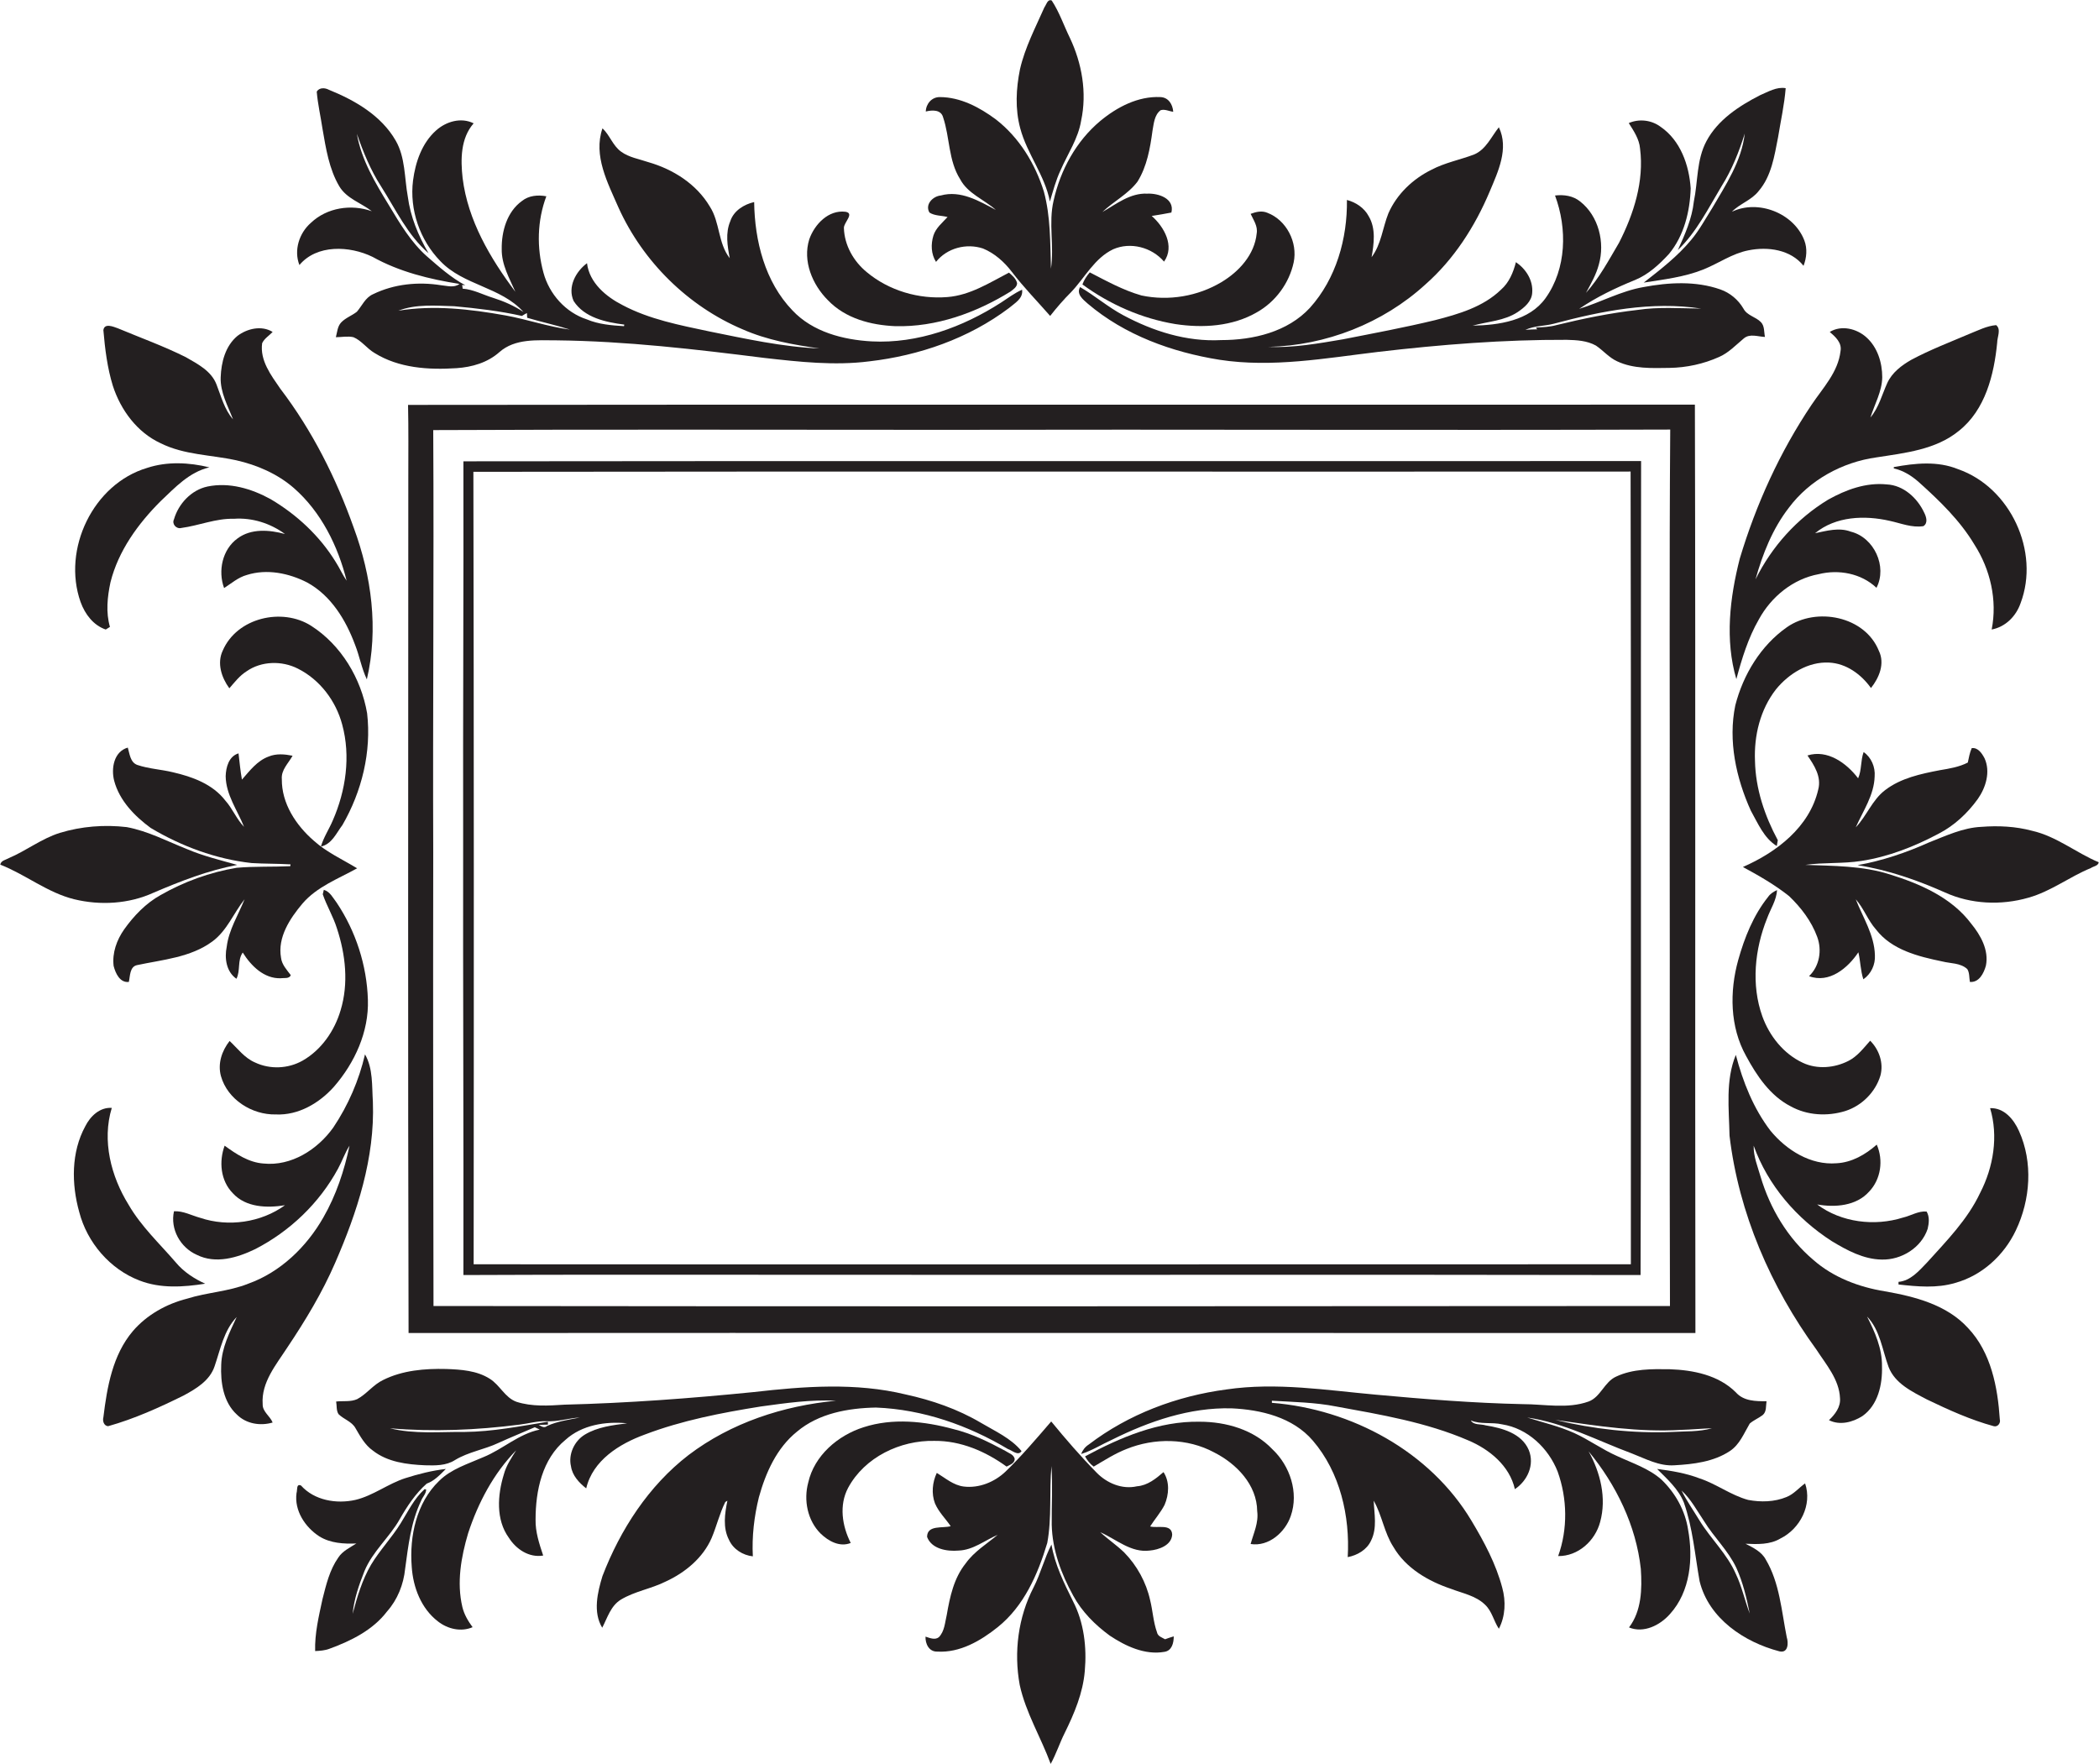 <?xml version="1.0" encoding="utf-8"?>
<!-- Generator: Adobe Illustrator 19.2.0, SVG Export Plug-In . SVG Version: 6.00 Build 0)  -->
<svg version="1.1" id="Layer_1" xmlns="http://www.w3.org/2000/svg" xmlns:xlink="http://www.w3.org/1999/xlink" x="0px" y="0px"
	 viewBox="0 0 799.9 672.2" enable-background="new 0 0 799.9 672.2" xml:space="preserve">
<g>
	<path fill="#231F20" d="M400.1,76.8c1.2-4,2.3-8.2,4.1-12c2.7-6.2,6.7-12,7.8-18.8c2.3-10.7,0.3-21.9-4.3-31.6
		c-2.3-4.7-4-9.8-6.9-14.2c-1.6-0.7-2.1,1.7-2.8,2.6c-3.4,7.7-7.4,15.3-9.3,23.6c-1.5,7.4-1.9,15.1,0.1,22.5
		C391.4,58.7,398.2,66.8,400.1,76.8z"/>
	<path fill="#231F20" d="M142,97.9c10.2,5.7,21.7,8.5,33.1,10.3c-2.1,1.6-4.7,0.7-7,0.5c-8.7-1.4-17.9-0.5-25.9,3.4
		c-3,1.3-4.2,4.4-6.2,6.7c-1.9,1.5-4.3,2.3-6,4.1c-1.4,1.5-1.5,3.7-2,5.6c2.2,0,4.5-0.5,6.7,0c3.1,1.3,5.1,4.3,8,6
		c9.3,5.8,20.6,6.5,31.3,5.8c5.9-0.4,11.8-2.1,16.3-6.1c6-5.3,14.4-4.5,21.9-4.5c26.5,0.3,52.8,3.4,79.1,6.7c13.3,1.5,26.7,3,40,1.3
		c19-2.2,37.8-8.7,53.2-20.3c2.2-1.9,5.5-3.6,5-7c-2.9,1.3-5.4,3.2-8,4.9c-14.6,9.4-31.8,15.7-49.3,14.8
		c-10.9-0.6-22.5-3.6-30.2-11.8c-10.5-10.9-14.4-26.5-14.6-41.3c-3.9,0.9-7.8,3.3-9.1,7.3c-1.9,4.5-1.1,9.4-0.2,14.1
		c-4.5-5.7-3.7-13.7-7.6-19.7c-5.1-8.6-14-14.2-23.4-16.9c-3.5-1.2-7.4-1.8-10.4-4c-3.2-2.3-4.3-6.3-7.1-8.9
		c-3.6,10.4,2,20.8,6.1,30.2c9.3,20.6,26.5,37.6,47.3,46.4c9.3,4.1,19.4,5.9,29.3,7.3c-14.2-0.6-28.1-3.7-42-6.5
		c-11.3-2.4-22.8-4.6-33-10c-6.3-3.2-12.7-8.5-13.6-16c-4.3,3.2-7.5,9.1-5.1,14.4c4.1,6.4,12.3,8.1,19.3,9c0,0.2-0.1,0.5-0.1,0.6
		c-4.8-0.3-9.7-0.7-14.2-2.6c-8-2.6-14.3-9.6-16.5-17.8c-2.6-9.5-2.4-19.8,1.1-29.1c-3.2-0.6-6.7-0.3-9.3,1.8
		c-5.7,4.1-7.8,11.6-7.7,18.3c-0.1,5.9,2.9,11.1,5.2,16.3c-9.6-12.8-18.1-27.2-20.1-43.3c-0.8-7.1-0.8-15.2,4.2-20.9
		c-4.8-2.4-10.5-0.7-14.3,2.7c-5.4,4.8-7.9,12.1-8.8,19.1c-1.4,11.1,2.6,22.7,10.4,30.7c8.8,9.3,23.1,9.8,31.7,19.4
		c-3.6-2.4-7.5-4.1-11.6-5.4c-3.9-1.2-7.5-3.2-11.6-3.5c0-0.3-0.1-1-0.2-1.4l1.2,0.1c-5.4-2.9-10-7-14.6-11
		c-6.1-5.4-10.3-12.5-14.5-19.5c-5.2-8.5-10.5-17.3-12.2-27.2c2.4,6.9,5.2,13.8,9.2,20c5.6,8.8,10.1,18.6,18.1,25.5
		c-3.9-6.7-6.9-13.9-7.9-21.6c-1.3-7.1-0.9-14.9-4.6-21.3c-5.5-9.6-15.6-15.4-25.5-19.4c-1.5-0.8-3.6-0.9-4.6,0.7
		c0.4,4.8,1.5,9.5,2.2,14.2c1.3,7.5,2.5,15.3,6.4,21.9c2.8,4.7,8.3,6.3,12.4,9.5c-7.8-2.8-17.1-1.4-23.2,4.4
		c-4.5,3.9-6.6,10.5-4.4,16.1C120.7,93.1,133.2,93.6,142,97.9z M198.9,120.4c0.6-0.4,1.3-0.8,1.9-1.1c0,0.4,0.1,1.3,0.1,1.8
		c5.4,1.6,11,2.8,16.3,4.5c-8.4-1.1-16.3-3.9-24.6-5.4c-13.4-2.4-27.2-4-40.8-1.8c6.8-2.6,14.2-1.9,21.3-1.7
		C181.8,117.5,190.4,118.5,198.9,120.4z"/>
	<path fill="#231F20" d="M656.1,70.9c3.9-6.2,6.6-13,8.8-20c-1.2,10.5-7.2,19.5-12.4,28.4c-2.6,4.1-4.9,8.4-8,12.1
		c-5.2,6.3-11.7,11.3-18.1,16.3c7.6-1.2,15.5-2.1,22.7-5c5.8-2.3,11-6.1,17.2-7.3c7.4-1.5,16.1-0.3,21,5.9c1.2-3.1,1.5-6.6,0.3-9.7
		c-4-10.4-17.6-15.7-27.6-10.9c3-3.1,7.5-4.4,10.2-7.9c4.9-5.7,6-13.4,7.4-20.5c1-6.2,2.4-12.4,2.9-18.7c-3.5-0.6-6.7,1.4-9.8,2.7
		c-8,4.1-16.1,9.4-20.4,17.5c-3.8,7.1-3.2,15.3-4.8,23c-0.7,6.5-3.4,12.6-6.1,18.5C646.5,88.5,651,79.4,656.1,70.9z"/>
	<path fill="#231F20" d="M359.4,44.7c2.6,7.7,2,16.5,6.5,23.6c2.9,5.5,9.1,7.7,13.6,11.7c-6.4-3.4-13.4-7.6-21-5.5
		c-3,0.3-6.1,3.4-4.3,6.5c2,1.3,4.6,1.1,6.9,1.7c-2,2.2-4.5,4.2-5.4,7.1c-1,3.3-0.9,7,1,10c4.2-5.3,11.6-7.2,17.9-5.1
		c4.4,1.8,8.1,5.1,11,8.9c4.5,5.9,9.7,11.2,14.6,16.8c2.5-3.2,5.2-6.3,8.1-9.2c5.2-5.5,8.8-12.8,15.9-16.2
		c6.6-2.9,14.7-0.8,19.4,4.7c4.2-5.9,0-13.3-4.7-17.4c2.5-0.4,5-0.8,7.5-1.3c1.3-5.4-5-7.4-9.2-7.2c-6.5-0.3-11.7,3.9-17.1,7
		c4.3-4.1,9.8-6.8,13.4-11.6c3.6-5.8,4.8-12.7,5.7-19.4c0.5-2.7,0.7-6,3.1-7.8c1.6-0.5,3.2,0.4,4.8,0.6c-0.2-2.8-1.8-5.5-4.9-5.6
		c-8.5-0.4-16.5,3.8-22.9,9.1c-9.2,7.7-15.2,18.7-17.8,30.4c-2,8.5,0.3,17.3-1,25.9c-0.3-9.8-0.1-19.8-2.7-29.4
		c-3.3-10.6-9.4-20.6-18.3-27.5c-6.2-4.6-13.5-8.5-21.4-8.5c-3,0-5.2,2.5-5.3,5.5C355.2,41.9,358.6,41.7,359.4,44.7z"/>
	<path fill="#231F20" d="M428,120.1c-5.8-3.1-10.7-7.4-16.4-10.7c-1.5,2.7,1.1,4.7,2.9,6.3c14.1,12,32.1,18.5,50.2,21.4
		c20.2,3.1,40.4-0.6,60.5-3c23.9-2.8,47.9-4.7,71.9-4.6c3.8,0.1,7.7,0.3,11.1,2.2c2.8,1.9,5,4.6,8.1,6c6.2,2.9,13.2,2.6,19.9,2.5
		c6.5-0.1,13-1.5,19-4.2c3.6-1.6,6.3-4.5,9.3-7c2.3-2,5.4-0.7,8.1-0.6c-0.4-1.9-0.1-4.1-1.5-5.6c-2-2.1-5.3-2.5-6.7-5.2
		c-2-3.4-5.1-6-8.8-7.3c-9.4-3.3-19.7-2.7-29.3-0.9c-8.6,1.5-16.3,5.8-24.5,8.3c6.6-4.5,13.9-8,21.3-11c5.1-2.1,9.2-5.9,12.9-9.9
		c5.8-7,8-16.2,8.3-25c-0.6-8.9-3.9-18.3-11.5-23.5c-3.5-2.6-8.2-3.1-12.1-1.4c1.9,3,4,6.1,4.3,9.7c1.6,12.5-2.4,24.9-8,35.9
		c-3.9,6.6-7.5,13.4-12.6,19.1c1.9-3.5,3.9-7,4.9-10.8c2.4-8.4-0.1-18.5-7.1-24c-2.7-2.2-6.2-2.7-9.6-2.3
		c4.7,12.6,4.4,27.9-3.6,39.1c-6.2,8.7-17.9,10.3-27.8,10.5c5.8-1.6,12.1-1.8,17.2-5.2c2.5-1.7,5.3-4,5.5-7.3
		c0.4-4.8-2.4-9.1-6.2-11.7c-1,3.9-2.6,7.8-5.7,10.5c-6.8,6.6-16.2,9.3-25.1,11.6c-11.6,2.8-23.4,5-35.1,7.3
		c-9.4,1.6-18.9,3.3-28.5,2.9c22-0.5,43.7-9,59.9-23.8c10.9-9.6,18.9-22.1,24.5-35.4c3.2-7.6,7.4-16.4,3.5-24.5
		c-2.9,3.6-4.9,8.5-9.5,10.4c-5.3,2-11.1,3.1-16.2,5.8c-7.1,3.5-13.2,9.3-16.4,16.6c-2.2,5.5-2.7,11.8-6.4,16.7
		c0.9-5.1,1.7-10.9-1.1-15.6c-1.7-3.2-4.9-5.3-8.3-6.2c0.2,14.7-4.1,30-14.1,41.1c-8.5,9.2-21.6,12.3-33.8,12.3
		C452.1,130.3,439.4,126.2,428,120.1z M592,123.4c18.3-4.9,37.4-8.7,56.3-5.8c-8.1-0.1-16.2-0.7-24.2,0.5c-10.5,1.2-20.8,3.3-31,5.8
		c-2.5,0.7-5.2,0.8-7.8,0.9l0.5,0.7c-1.5,0-3,0.1-4.5,0.2C584.8,124.1,588.5,124.3,592,123.4z"/>
	<path fill="#231F20" d="M341.2,124.3c15.6,0.4,30.8-5.1,43.9-13.2c1-0.8,2.5-1.7,2.5-3.2c-0.4-1.7-1.8-2.9-3.1-4
		c-7.5,3.9-14.8,8.6-23.4,9.3c-10.9,0.9-22.3-2.4-30.8-9.5c-5-4.1-8.5-10.2-8.7-16.8c-0.1-2.1,4.2-5.6,0.6-6.2
		c-6.5-0.8-11.8,4.8-13.8,10.5c-2.6,8.3,1.2,17.3,7.1,23.2C322.2,121.4,331.9,123.9,341.2,124.3z"/>
	<path fill="#231F20" d="M435,112.6c-7-2-13.3-5.5-19.7-8.8c-1.2,1.4-2.2,2.9-2.8,4.6c10.4,7.6,22.6,13,35.4,15.1
		c10.5,1.6,21.8,0.9,31.1-4.5c7.1-4,12.3-11.1,14-19c1.6-7.6-2.7-16.1-10-18.9c-2.1-0.9-4.3-0.4-6.4,0.4c1.1,2.4,2.8,4.7,2.3,7.5
		c-0.8,8-6.7,14.5-13.4,18.5C456.5,112.9,445.4,114.8,435,112.6z"/>
	<path fill="#231F20" d="M61.2,168.9c9,4.5,19.2,4.4,28.8,6.5c8,1.8,15.8,5.2,22,10.6c10.4,9.1,16.8,22.1,20.1,35.3
		c-1.6-2.3-2.7-4.9-4.2-7.2c-6.1-9.9-14.8-18-24.8-23.9c-7.3-4-15.7-6.5-24-4.8c-6.2,1.3-11.1,6.6-12.8,12.5
		c-0.9,1.8,0.9,3.8,2.8,3.3c6.7-0.9,13.2-3.7,20-3.5c7-0.5,13.9,1.7,19.5,5.8c-5.9-1.6-12.9-2.2-18.1,1.7
		c-5.8,4.2-7.5,12.4-5.1,18.9c2.8-1.8,5.4-4.1,8.7-5c7.6-2.4,16-0.7,23,2.9c9.1,5,14.7,14.3,18.2,23.7c1.7,4.3,2.5,9,4.5,13.2
		c4.5-19.2,1.8-39.4-5-57.8c-6.7-18.9-15.8-37-28-53c-3.5-5.1-7.8-10.7-6.9-17.3c0.8-1.8,2.7-2.9,4-4.3c-4.2-2.6-9.7-1.3-13.4,1.5
		c-4.6,3.8-6.2,10-6.4,15.8c-0.2,5.7,2.7,10.8,4.7,16c-3.3-3.8-4.5-8.7-6.3-13.3c-2-5.2-7.2-7.8-11.7-10.4
		c-8.4-4.2-17.3-7.4-25.9-11c-1.7-0.6-5.1-2.1-5.5,0.7c0.6,7.1,1.5,14.4,3.6,21.2C46,156.3,52.3,164.8,61.2,168.9z"/>
	<path fill="#231F20" d="M690.4,154.2c-12.1,18-21.2,38-27.4,58.7c-3.8,14.9-5.7,31-1.3,45.9c2.1-7.8,4.5-15.7,8.6-22.8
		c4.7-8.6,13-15.4,22.8-17.2c7.6-1.9,16.2-0.3,22,5.2c4.2-8.1-0.9-19.2-9.8-21.4c-4.5-1.7-9.2-0.3-13.6,0.6
		c7.9-6.5,18.9-6.9,28.5-4.7c4.2,0.9,8.4,2.7,12.8,2c1.8-1.2,1.1-3.5,0.3-5.1c-2.6-5.6-7.9-10.5-14.3-10.8c-7.9-0.8-15.5,2-22.3,5.8
		c-11.9,7.2-21.5,17.9-27.7,30.4c2.7-9.7,6.5-19.3,12.7-27.3c7.9-10.6,20.4-17.4,33.4-19.2c10.9-1.7,22.6-2.9,31.4-10.1
		c10.1-8,13.4-21.4,14.6-33.6c0-2.2,1.6-5.1-0.4-6.7c-3.6,0.3-6.8,2-10.1,3.3c-7.5,3.2-15.1,6.1-22.2,9.9c-3.7,2.1-7.4,4.9-9.2,8.9
		c-2,4.4-3.2,9.3-6.4,13.1c1.6-5.1,4.4-9.9,4.5-15.3c0-5.6-1.8-11.5-6.1-15.3c-3.7-3.3-9.5-4.7-13.9-2c2.1,1.8,4.7,4.1,4.1,7.3
		C700.5,141.8,694.7,147.8,690.4,154.2z"/>
	<path fill="#231F20" d="M155.7,508c163.4-0.1,326.9,0,490.4,0c-0.2-117.9,0.1-235.9-0.2-353.8c-163.5,0.1-326.9-0.1-490.4,0.1
		c0.2,9.2,0.1,18.4,0.1,27.6C155.6,290.6,155.4,399.3,155.7,508z M359.2,163.8c92.4-0.2,184.9,0.2,277.3-0.1
		c-0.4,52.4-0.1,104.9-0.2,157.3c0.1,58.9-0.1,117.8,0.1,176.7c-157.1,0.1-314.2,0.2-471.2,0c-0.1-57.5-0.2-115.1-0.1-172.7
		c-0.2-53.7,0.3-107.4,0-161.1C229.8,163.6,294.5,163.8,359.2,163.8z"/>
	<path fill="#231F20" d="M176.5,320c-0.1,55.3,0.2,110.6,0.1,165.9c41.9-0.2,83.7-0.1,125.6-0.1c107.7,0.1,215.3-0.1,323,0.1
		c0.3-103.4,0-206.8,0.2-310.2c-149.6,0.1-299.2-0.1-448.8,0.1C176.7,223.8,176.4,271.9,176.5,320z M621.4,179.7
		c0.2,100.7,0.1,201.4,0.1,302.1c-147,0-294,0.1-441,0c0.1-100.7,0.1-201.3-0.1-302C327.4,179.6,474.4,179.8,621.4,179.7z"/>
	<path fill="#231F20" d="M40.3,239.9c0.4-0.3,1.2-0.7,1.6-1c-1.6-5.5-1-11.4,0.2-17c3-12,10.5-22.3,19.1-30.9
		c5.5-5.2,10.9-11.1,18.6-12.9c-7.8-1.9-16.1-2.3-23.7,0.2c-20.6,6.1-32.5,31-25.4,51.1C32.4,234.1,35.6,238.3,40.3,239.9z"/>
	<path fill="#231F20" d="M770,229.9c7.5-19.7-3.9-44.2-23.8-51.1c-7.8-3.2-16.4-2.3-24.5-0.8l0,0.5c3.6,0.8,6.8,2.8,9.5,5.2
		c7.9,7.1,15.7,14.6,21.2,23.8c6.1,9.5,8.8,21.2,6.6,32.4C764.3,238.9,768.3,234.8,770,229.9z"/>
	<path fill="#231F20" d="M139.9,271.8c-2.3-13.3-9.9-26-21.3-33.3c-11.1-7.1-28.3-3.1-33.7,9.4c-2.3,4.8-0.5,10.3,2.5,14.4
		c2-2.3,3.9-4.8,6.6-6.5c5.6-3.9,13.4-4.1,19.5-1c8.4,4.2,14.5,12.3,16.9,21.3c3.3,12.1,1.4,25.2-3.6,36.6c-1.4,3.3-3.5,6.4-4.5,9.9
		c4.2-0.9,5.9-5.2,8.2-8.2C137.9,301.6,141.6,286.5,139.9,271.8z"/>
	<path fill="#231F20" d="M697,252.5c6.6,0.3,12.3,4.5,16,9.7c3.1-3.9,5.4-9.3,3-14.2c-5.3-13.2-23.8-16.8-35-9
		c-10,7-16.7,18.1-19.7,29.8c-2.8,13.5,0.3,27.7,5.9,40.1c2.7,4.8,5,10.5,9.9,13.5c0.1-0.5,0.3-1.6,0.4-2.2
		c-5-9.3-8.5-19.6-8.7-30.3c-0.4-9.6,2-19.5,8-27.2C681.7,256.7,689.1,252.1,697,252.5z"/>
	<path fill="#231F20" d="M90.2,330.7c-10.2,1.7-20.1,5.3-29,10.4c-5.6,3.1-10.2,7.9-13.9,13.1c-2.8,4-4.6,8.9-4,13.9
		c0.7,2.8,2.4,6.5,5.8,6.1c0.5-2.2,0.3-5.8,3.1-6.4c9.8-2.1,20.4-2.9,28.7-9c5.6-4.1,8.1-10.8,12.3-16.1c-2.4,6-6,11.6-6.8,18.1
		c-0.9,4.3-0.2,9.5,3.7,12.2c1.6-3.1,0.3-7,2.4-10c3.2,5.1,8.1,10,14.5,9.8c1.2-0.2,3.3,0.3,3.8-1.2c-1.5-2-3.4-4-3.7-6.6
		c-1.4-7.8,3.4-15,8.2-20.7c5.5-6.4,13.6-9.4,20.8-13.4c-5.6-3.4-11.6-6.1-16.5-10.5c-6.8-5.9-12.3-14.2-12.2-23.5
		c-0.3-3.5,2.5-6,4.1-8.9c-3-0.6-6.2-0.9-9.1,0.3c-4.4,1.6-7.2,5.4-10.2,8.8c-0.6-3.3-0.9-6.7-1.3-10c-3.7,1.1-4.8,5.3-4.9,8.7
		c0.1,7.1,4.5,13,7,19.3c-2.9-3-4.4-7-7.2-10.1c-4.8-6.2-12.5-9-19.9-10.7c-4.5-1.1-9.2-1.3-13.6-2.8c-2.7-1-2.9-4.3-3.6-6.6
		c-5.3,1.5-6.4,7.9-5.2,12.6c2,7.6,7.8,13.5,13.9,18c11.7,7,24.9,11.9,38.5,13.4c4.9,0.3,9.8,0.2,14.8,0.5c0,0.2,0,0.5-0.1,0.7
		C104,330.4,97.1,330.1,90.2,330.7z"/>
	<path fill="#231F20" d="M740.2,366.4c3.1,0.8,6.9,0.5,9.5,2.9c0.9,1.4,0.7,3.3,1,4.9c3.5,0.3,5.3-3.3,6.1-6.2
		c1.2-5.9-2-11.6-5.6-16c-7.5-10-19.5-15.2-31.1-18.8c-10.4-3.3-21.4-3.2-32.1-3.6c7-1,14.2-0.4,21.3-1.5
		c10.4-1.6,20.3-5.5,29.5-10.4c6-3.1,11-7.8,14.9-13.2c3.1-4.4,4.9-10.4,2.6-15.5c-1-1.9-2.5-4.2-4.9-3.9c-0.8,1.8-1.1,3.7-1.5,5.5
		c-3.3,1.7-7,2.3-10.6,2.9c-7.3,1.4-14.9,3-20.9,7.6c-4.9,3.7-7,9.8-11.2,14.2c2.8-6.3,7-12.3,7.2-19.4c0.3-3.6-1.3-7.3-4.2-9.3
		c-1.2,3.3-0.7,6.9-2.1,10c-4.4-5.8-11.7-11.1-19.3-8.7c2.6,3.8,5.4,8.1,4.1,13c-3.3,14.3-15.9,23.9-28.7,29.5
		c6.1,3.3,12.2,6.8,17.6,11.1c4.5,4.3,8.5,9.5,10.7,15.5c1.9,5.1,0.9,11.2-3.1,15c7.7,2.9,14.8-3.1,18.8-9.1c0.8,3.4,0.8,7,1.9,10.3
		c3-2.1,4.6-5.6,4.4-9.2c-0.2-7.7-4.6-14.4-7.3-21.3c3.1,3.5,4.6,8,7.7,11.5C720.9,362,731,364.5,740.2,366.4z"/>
	<path fill="#231F20" d="M58.5,340.2c10.3-4.4,20.8-8.5,31.9-10.6c-6.4-1.8-13-3.4-19.1-6c-7.6-3-14.9-6.9-23-8.4
		c-8.5-1-17.3-0.3-25.5,2.2c-7,2.2-12.8,6.8-19.4,9.6c-1.2,0.7-3,0.9-3.3,2.5c9.7,3.8,18,10.7,28.2,13.2
		C38.2,345.1,49.1,344.5,58.5,340.2z"/>
	<path fill="#231F20" d="M774.4,316.6c-6.3-1.7-12.9-2-19.3-1.5c-7,0.3-13.5,3.4-19.9,5.9c-8.7,3.9-17.8,7-27.3,8.7
		c11.6,1.8,22.7,5.7,33.3,10.4c9.9,4.5,21.4,5,31.8,2c8.6-2.4,15.7-8,23.8-11.3c1-0.7,2.8-0.8,3-2.2
		C791.2,325,783.7,318.7,774.4,316.6z"/>
	<path fill="#231F20" d="M105.1,424.7c8.6,0.4,16.6-4.3,22.2-10.6c7.9-9.1,13.3-20.9,12.9-33.1c-0.4-13.1-4.6-26.1-11.9-37
		c-1.4-1.8-2.5-4.2-4.9-4.9c-0.1,0.4-0.3,1.3-0.4,1.7c1.5,4.4,4,8.5,5.4,13c3.3,10,4.5,21,1.4,31.2c-2.3,7.8-7.3,15.1-14.5,19.2
		c-5.5,3.1-12.4,3.4-18.1,0.7c-4-1.7-6.6-5.3-9.7-8.2c-3,3.8-4.6,8.7-3.3,13.4C86.7,419,96,424.9,105.1,424.7z"/>
	<path fill="#231F20" d="M682.4,421.6c6.3,3.5,14,3.9,20.8,1.8c6.3-2,11.5-7.2,13.4-13.5c1.3-4.8-0.5-9.9-3.9-13.3
		c-2.5,2.8-4.9,6-8.3,7.7c-5.3,2.7-11.9,3.3-17.4,0.7c-7.3-3.4-12.7-10.2-15.4-17.7c-4.3-12-2.9-25.6,1.8-37.3
		c1.3-3.6,3.6-6.9,3.8-10.8c-1.3,0.6-2.6,1.4-3.4,2.6c-5.6,7-9,15.5-11.4,24.1c-3.3,11.9-3.2,25.4,3,36.5
		C669.5,410,674.6,417.6,682.4,421.6z"/>
	<path fill="#231F20" d="M127.7,481.3c8.4-19.3,15.2-40,14.4-61.4c-0.4-6.1,0.1-12.7-3-18.1c-2.3,9.9-6.4,19.4-12.1,27.9
		c-6,8.4-16,14.8-26.6,13.7c-5.6-0.4-10.4-3.6-14.8-6.8c-2.2,6-1.6,13.3,3.1,18.1c5,5.5,13.1,5.7,19.9,4.6
		c-9.1,6.6-21.6,8.4-32.3,4.8c-3.3-0.9-6.5-2.7-10-2.5c-1.5,6.8,2.4,13.8,8.7,16.6c7.2,3.6,15.5,1.1,22.3-2.2
		c13.2-6.8,24.4-17.5,31.5-30.6c1.6-2.9,2.6-6,4.4-8.8c-2,9.5-5.1,18.9-10,27.4c-6.4,11.2-16.3,20.8-28.6,25.2
		c-7.5,3-15.7,3.3-23.3,5.7c-7.9,2-15.4,6.2-20.7,12.4c-7.7,9.1-9.8,21.3-11.2,32.8c-0.4,1.4,0.2,3.3,1.8,3.4
		c10-2.8,19.5-7.1,28.8-11.7c4.8-2.6,10-5.7,11.8-11.2c2.2-6.4,3.5-13.6,8.4-18.7c-2.7,5.8-5.7,11.7-5.9,18.2
		c-0.3,6.7,0.8,14.3,6,19c3.5,3.5,8.9,4.4,13.6,3c-1-2.5-3.9-4.1-3.8-7c-0.6-8.3,5.2-15.1,9.4-21.6
		C116.4,503.2,122.8,492.6,127.7,481.3z"/>
	<path fill="#231F20" d="M750,506.1c-8.1-8.9-20.3-12-31.7-14c-9.9-1.6-19.7-5.3-27.3-12c-9.7-8.2-16.5-19.6-20.1-31.8
		c-1.1-3.8-2.7-7.6-2.6-11.7c5.4,15.1,16.4,27.8,29.8,36.4c5.8,3.5,12.1,6.9,19,7c7.5,0.2,15.1-4.5,17.5-11.7
		c0.5-2.1,0.8-4.6-0.4-6.6c-3.1-0.3-6,1.6-9,2.3c-10.8,3.4-23.5,1.9-32.7-5c6.8,1.2,14.9,0.6,19.8-4.9c4.5-4.7,5.5-12,2.9-17.9
		c-4.3,3.8-9.5,6.8-15.3,7.1c-9.9,0.8-19.1-5-25.2-12.4c-6.5-8.5-10.5-18.6-13.2-28.9c-4,9.7-2.6,20.6-2.4,30.8
		c3.5,29.5,15.7,57.6,33.1,81.5c3.7,5.7,8.7,11.4,9,18.5c0.3,3.4-1.9,6.2-4.2,8.4c4.1,2.1,9.1,0.8,12.8-1.6c5.9-4.2,7.6-12,7.4-18.9
		c0.1-6.8-2.7-13.1-5.7-19c5,5.2,5.8,12.7,8.2,19.2c2.4,6.3,8.9,9.4,14.6,12.4c8.3,4,16.7,7.8,25.5,10.2c1.5,0.4,2.7-1.2,2.3-2.6
		C761.3,528.7,758.8,515.4,750,506.1z"/>
	<path fill="#231F20" d="M53.2,488c8,3.1,16.7,2.5,25,1.2c-4.2-1.9-8.2-4.5-11.2-8.1c-6.2-7.2-13.2-13.7-18-22
		c-6.7-10.8-10.2-24.4-6.4-36.9c-4.6-0.3-8.2,3.2-10.1,7c-5.4,9.9-5.3,22-2.3,32.7C33.2,473.5,41.9,483.7,53.2,488z"/>
	<path fill="#231F20" d="M758.4,422.3c3.2,10.7,1.3,22.4-3.8,32.3c-4.8,10.2-12.8,18.3-20.3,26.6c-3,3.1-6.2,6.9-10.8,7.3l0,1
		c7.2,0.8,14.6,1.5,21.6-0.6c10.2-2.8,18.6-10.5,23.1-20c5.6-11.7,6.6-26,1.2-37.9C767.4,426.5,763.7,422.1,758.4,422.3z"/>
	<path fill="#231F20" d="M384.1,552.2c1.6,0.5,3.9,2.8,5.2,0.8c-4-4.9-10.1-7.6-15.5-10.8c-8.8-5.2-18.6-8.6-28.7-10.8
		c-19-4.6-38.7-3.1-57.9-0.9c-24,2.4-48,4.2-72.1,4.8c-6.1,0.4-12.4,0.8-18.3-1.1c-4.4-1.6-6.3-6.4-10.2-8.8
		c-4.9-3.1-10.9-3.5-16.6-3.7c-8.1-0.2-16.6,0.5-24,4.2c-3.8,1.8-6.3,5.4-9.9,7.3c-2.5,1.1-5.3,0.6-8,0.9c0.3,1.6,0,3.4,0.9,4.8
		c2,2,5.1,2.8,6.5,5.4c1.8,3.1,3.6,6.4,6.6,8.5c5.6,4.4,13,5.3,19.9,5.6c3.8,0.1,8,0.2,11.4-2c5.1-3.1,11.2-4,16.5-6.5
		c4.6-2.1,9.3-4,13.9-6c0.6,0.3,1.3,0.6,1.9,0.9c-8,1.6-14.1,7.5-21.5,10.5c-5.9,2.6-12.3,4.5-16.9,9.1c-8.6,8.3-11.3,21-10.4,32.6
		c0.5,7.9,3.6,16,10,20.9c3.7,2.9,8.8,4.1,13.2,2.2c-1.7-2.3-3.2-4.8-3.9-7.7c-2.2-9.3-0.5-19,2.2-28.1c3.8-11.6,9.7-22.8,18.3-31.6
		c-1.8,2.9-3.8,5.8-4.7,9.2c-2.4,7.8-3.1,17.2,1.9,24.1c2.8,4.4,7.7,7.7,13.1,6.8c-1.5-4.5-3-9-2.9-13.7c0-11,2.5-23.1,11.4-30.4
		c6.3-5.7,15.3-7.1,23.5-6.3c-5.5,0.7-11.3,1.4-16.1,4.3c-4,2.4-6.4,7.5-5.3,12.1c0.5,3.5,3.1,6.3,5.8,8.4
		c2.5-10.7,12.7-17,22.3-20.5c14.2-5.4,29.2-8.3,44.2-10.7c9.5-1.3,19.1-2.7,28.7-2.2c-20.1,1.9-40,8.4-56.2,20.7
		c-15.2,11.7-26,28.4-32.8,46.1c-1.9,6.2-3.7,13.8-0.1,19.7c2-3.8,3.2-8.3,7.1-10.7c5.3-3.2,11.5-4.1,17.1-6.9
		c7.4-3.4,14.2-9,17.5-16.6c1.9-4.5,3-9.3,5.2-13.7c0.2-0.1,0.6-0.4,0.8-0.5c-1,4.9-1.8,10.3,0.6,14.9c1.6,3.6,5.3,5.9,9.1,6.3
		c-0.4-7.6,0.5-15.2,2.3-22.5c2.6-9.4,6.8-18.8,14.5-25c8.3-7,19.5-9,30.1-9.2C351.8,537.1,369,543.2,384.1,552.2z M208.5,543.4
		c-1.1,1-2.3,0.1-3.2-0.4l3.5-0.1l0-1.1c-10.5,1.7-21.1,3.8-31.8,3.9c-9.5-0.1-19.1,0.9-28.4-1.4c16.5,1.4,33,0.7,49.4-1.4
		c3.4-0.4,6.7-1.4,10.1-1.3c4.4,0.3,8.6-1.2,12.9-1.4C216.9,541,212.5,541.6,208.5,543.4z"/>
	<path fill="#231F20" d="M633.2,563.9c-4.8-4.3-11.1-6.3-16.9-9c-5.7-2.5-10.7-6.2-16.4-8.8c-5.8-2.6-11.9-4-17.9-5.9
		c14.1,2,26.7,8.8,39.9,13.7c5.2,2,10.4,4.9,16.2,4.5c7.2-0.4,14.9-1.3,21.1-5.4c3.8-2.5,5.4-6.8,7.6-10.5c1.5-1.3,3.3-2,4.9-3.2
		c1.6-1.3,1.2-3.5,1.5-5.3c-4.1,0-8.7,0-11.7-3.4c-6.6-6.6-16.3-8.5-25.2-8.8c-6.8-0.1-14-0.2-20.4,2.8c-4.5,2-5.9,7.8-10.5,9.5
		c-8.1,2.9-16.8,1-25.1,1c-18.7-0.4-37.3-1.9-55.9-3.6c-18.9-1.7-38-4.8-57-2c-18.9,2.5-37.3,9.4-52.5,21c-1.4,0.9-2.3,2.1-2.9,3.6
		c4.2-1.3,7.9-3.7,11.9-5.5c14.1-7,29.5-12.3,45.4-11.9c11.2,0.5,23.4,3.4,31,12.3c10.4,12.1,14.2,28.8,13.3,44.4
		c3.7-0.7,7.3-2.8,8.9-6.3c2.4-4.8,1.2-10.2,1-15.2c3.2,5.6,4,12.2,7.5,17.6c4.7,8.1,13.3,13.1,22,16c4.4,1.7,9.4,2.6,12.9,6
		c2.7,2.5,3.3,6.2,5.3,9.2c2.5-4.8,2.7-10.5,1.3-15.6c-2.4-9.1-6.9-17.5-11.7-25.5c-15.8-26.5-45.8-42.6-76.1-45c0-0.2,0-0.6,0-0.8
		c8.2,0.5,16.4,0.6,24.5,2.2c17,3.1,34.3,6,50.3,12.9c8.1,3.4,15.8,9.7,17.8,18.6c4.8-3.2,7.6-9.3,5.3-14.9
		c-2.7-6.4-10.2-8.4-16.4-9.4c-1.9-0.6-4.6,0-5.7-1.9c3.7,1.6,8,0.6,11.9,1.5c9.8,1.5,17.7,9.1,21.2,18c3.7,10.3,3.9,21.9,0.2,32.2
		c7.6,0.1,14.1-5.8,16-13c2.5-9.1,0.1-18.8-4.4-26.9c10.5,12.7,18.1,28.3,19.9,44.8c0.5,7.6,0.3,16-4.5,22.3
		c5.6,2.3,11.8-0.8,15.6-5.1c7.8-8.6,8.9-21.3,6.9-32.2C642.2,575.7,638.5,569,633.2,563.9z M640.8,544.9c3.9-0.1,7.8-0.5,11.6-0.6
		c-5,1.4-10.2,1.1-15.3,1.4c-14.9,0.6-29.9-1.1-44.4-4.6C608.7,543.4,624.7,545.9,640.8,544.9z"/>
	<path fill="#231F20" d="M356.1,549.1c10-0.1,19.5,4,27.5,9.8c1.3-0.7,3-1.2,3.1-2.9c-0.4-1.8-2.3-2.2-3.6-3.1
		c-6.3-3.4-12.8-6.6-19.8-8.3c-11-3-23.1-4.3-34.2-0.7c-9.8,3.1-18.8,10.8-21.1,21.1c-1.8,6.7-0.3,14.4,4.7,19.4
		c3,2.9,7.3,5.3,11.5,3.6c-3.3-6.5-4.5-14.4-1-21C329.5,555.3,343.1,548.8,356.1,549.1z"/>
	<path fill="#231F20" d="M444,624.7c-1.2-0.7-2.8-1.1-3.1-2.7c-1.4-3.9-1.6-8.2-2.6-12.2c-1.5-6.8-5-13.2-9.9-18.2
		c-2.9-2.8-6.2-5-9.1-7.7c6.1,2.7,11.7,7.9,18.8,7c3.5-0.3,8.4-2,8.6-6.1c-0.2-4.3-5.7-2.3-8.4-3.1c1.8-2.8,4-5.3,5.5-8.2
		c1.7-4,2-8.8-0.4-12.5c-2.9,2.5-6.1,5.1-10.1,5.4c-5.7,1.3-11.5-1.2-15.4-5.2c-6.1-6.2-11.8-12.8-17.3-19.5
		c-5.6,6.5-11.2,13.1-17.4,19.1c-4.2,4-10.1,6.4-15.9,5.7c-4-0.5-7-3.2-10.3-5.2c-1.7,3.6-2.1,7.9-0.7,11.6c1.4,3.3,4,5.8,6,8.7
		c-3,0.9-9-0.6-9,4.1c1.7,4.6,7.6,5.6,12,5.2c5.6-0.2,10-3.9,14.9-6c-4.2,3.5-9,6.4-12.2,10.9c-4.5,5.6-6,12.7-7.2,19.6
		c-0.7,2.9-0.8,6.2-3,8.5c-1.5,1.2-3.5,0.3-5.1-0.2c-0.1,2.7,1.3,5.8,4.5,5.7c8.6,0.5,16.5-4.1,23-9.3c10-8,15.3-20.1,18.9-32.1
		c1.8-9.7,0.7-19.6,1.6-29.3c0.5,7.4,0,14.8,0.1,22.3c0.2,9.6,3.6,18.8,8.2,27.1c3.3,6.1,8.3,11.1,13.9,15.2c6,4,13.4,7.5,20.8,6.2
		c2.9-0.4,3.6-3.4,3.6-5.9C446.2,623.9,445.1,624.3,444,624.7z"/>
	<path fill="#231F20" d="M457.2,541.8c-15.6-0.3-30.3,6-43.7,13.2c0.8,1.5,1.9,2.9,3.3,3.9c4.1-2.4,8.1-5,12.5-6.7
		c10.6-4.3,23.2-4.2,33.4,1.3c8.5,4.3,16.3,12.3,16.4,22.4c0.6,4.4-1.4,8.4-2.5,12.5c6.9,1.1,13.2-4.5,15.3-10.7
		c3.1-8.9-0.3-19.1-7-25.4C477.8,544.8,467.2,541.8,457.2,541.8z"/>
	<path fill="#231F20" d="M162.4,567.6l-0.6-0.1c-4,3.6-6.3,8.5-9.1,13c-3.4,5.5-8,10.3-11.3,15.8c-3.4,5.8-5.3,12.3-7,18.7
		c0.5-5.6,2.4-11,4.5-16.3c3.1-7.5,9.5-12.8,13.4-19.7c2.8-4.9,6-9.8,10.3-13.6c3-1.1,5.1-3.4,7.3-5.6c-5.2,0.6-10.4,1.9-15.4,3.5
		c-6.6,2.1-12.3,6.7-19.1,8.3c-7.2,1.6-15.6,0.2-20.7-5.5c-1.9-0.8-1.3,1.8-1.7,2.9c-0.9,6.7,3.3,13,8.7,16.5
		c4.2,2.6,9.3,2.9,14.1,2.7c-2.5,1.6-5.3,2.9-6.9,5.4c-3.3,4.7-4.6,10.3-6,15.8c-1.4,6.5-3,13.1-2.8,19.8c1.8-0.1,3.7-0.2,5.5-0.9
		c8.2-3,16.5-7.1,21.9-14.2c4-4.5,6.3-10.3,6.9-16.3c1.2-8.8,2.2-17.8,6.1-25.9C161,570.5,162.4,569.3,162.4,567.6z"/>
	<path fill="#231F20" d="M680.8,570.5c-4.6,1.9-9.8,2-14.6,1.1c-6.6-1.8-12.1-6.1-18.5-8.2c-5.2-2-10.7-2.9-16.2-3.6
		c3.9,3.9,8.1,7.6,10.2,12.8c3.4,9.7,4.2,19.9,6,30c3.5,14.2,17,23.2,30.4,26.7c3.4,0.8,3.5-3.2,2.8-5.4c-2-10-2.7-20.7-8-29.6
		c-1.6-3-4.8-4.5-7.7-6c4.5,0.2,9.3,0.4,13.3-2c7.5-3.7,12.2-12.8,9.4-21C685.5,567,683.6,569.4,680.8,570.5z M666.8,614.9
		c-1.9-5-3-10.3-5.3-15.1c-3.3-7.6-9.5-13.3-13.8-20.3c-2.3-3.8-4.9-7.5-6.9-11.5c3.6,3.3,5.9,7.7,8.6,11.7
		c3.8,6.2,9.2,11.2,12.3,17.8C664.2,603,665.6,608.9,666.8,614.9z"/>
	<path fill="#231F20" d="M400.7,588.6c-2.7,5.2-4.1,11-6.8,16.3c-5.9,11.4-7.6,24.7-5.3,37.2c2.3,10.6,8.1,20,11.8,30.1
		c2.1-3.8,3.4-7.9,5.3-11.7c3.7-7.5,7-15.3,7.7-23.7c0.8-9-0.3-18.5-4.5-26.6C405.5,603.3,402,596.3,400.7,588.6z"/>
</g>
</svg>
